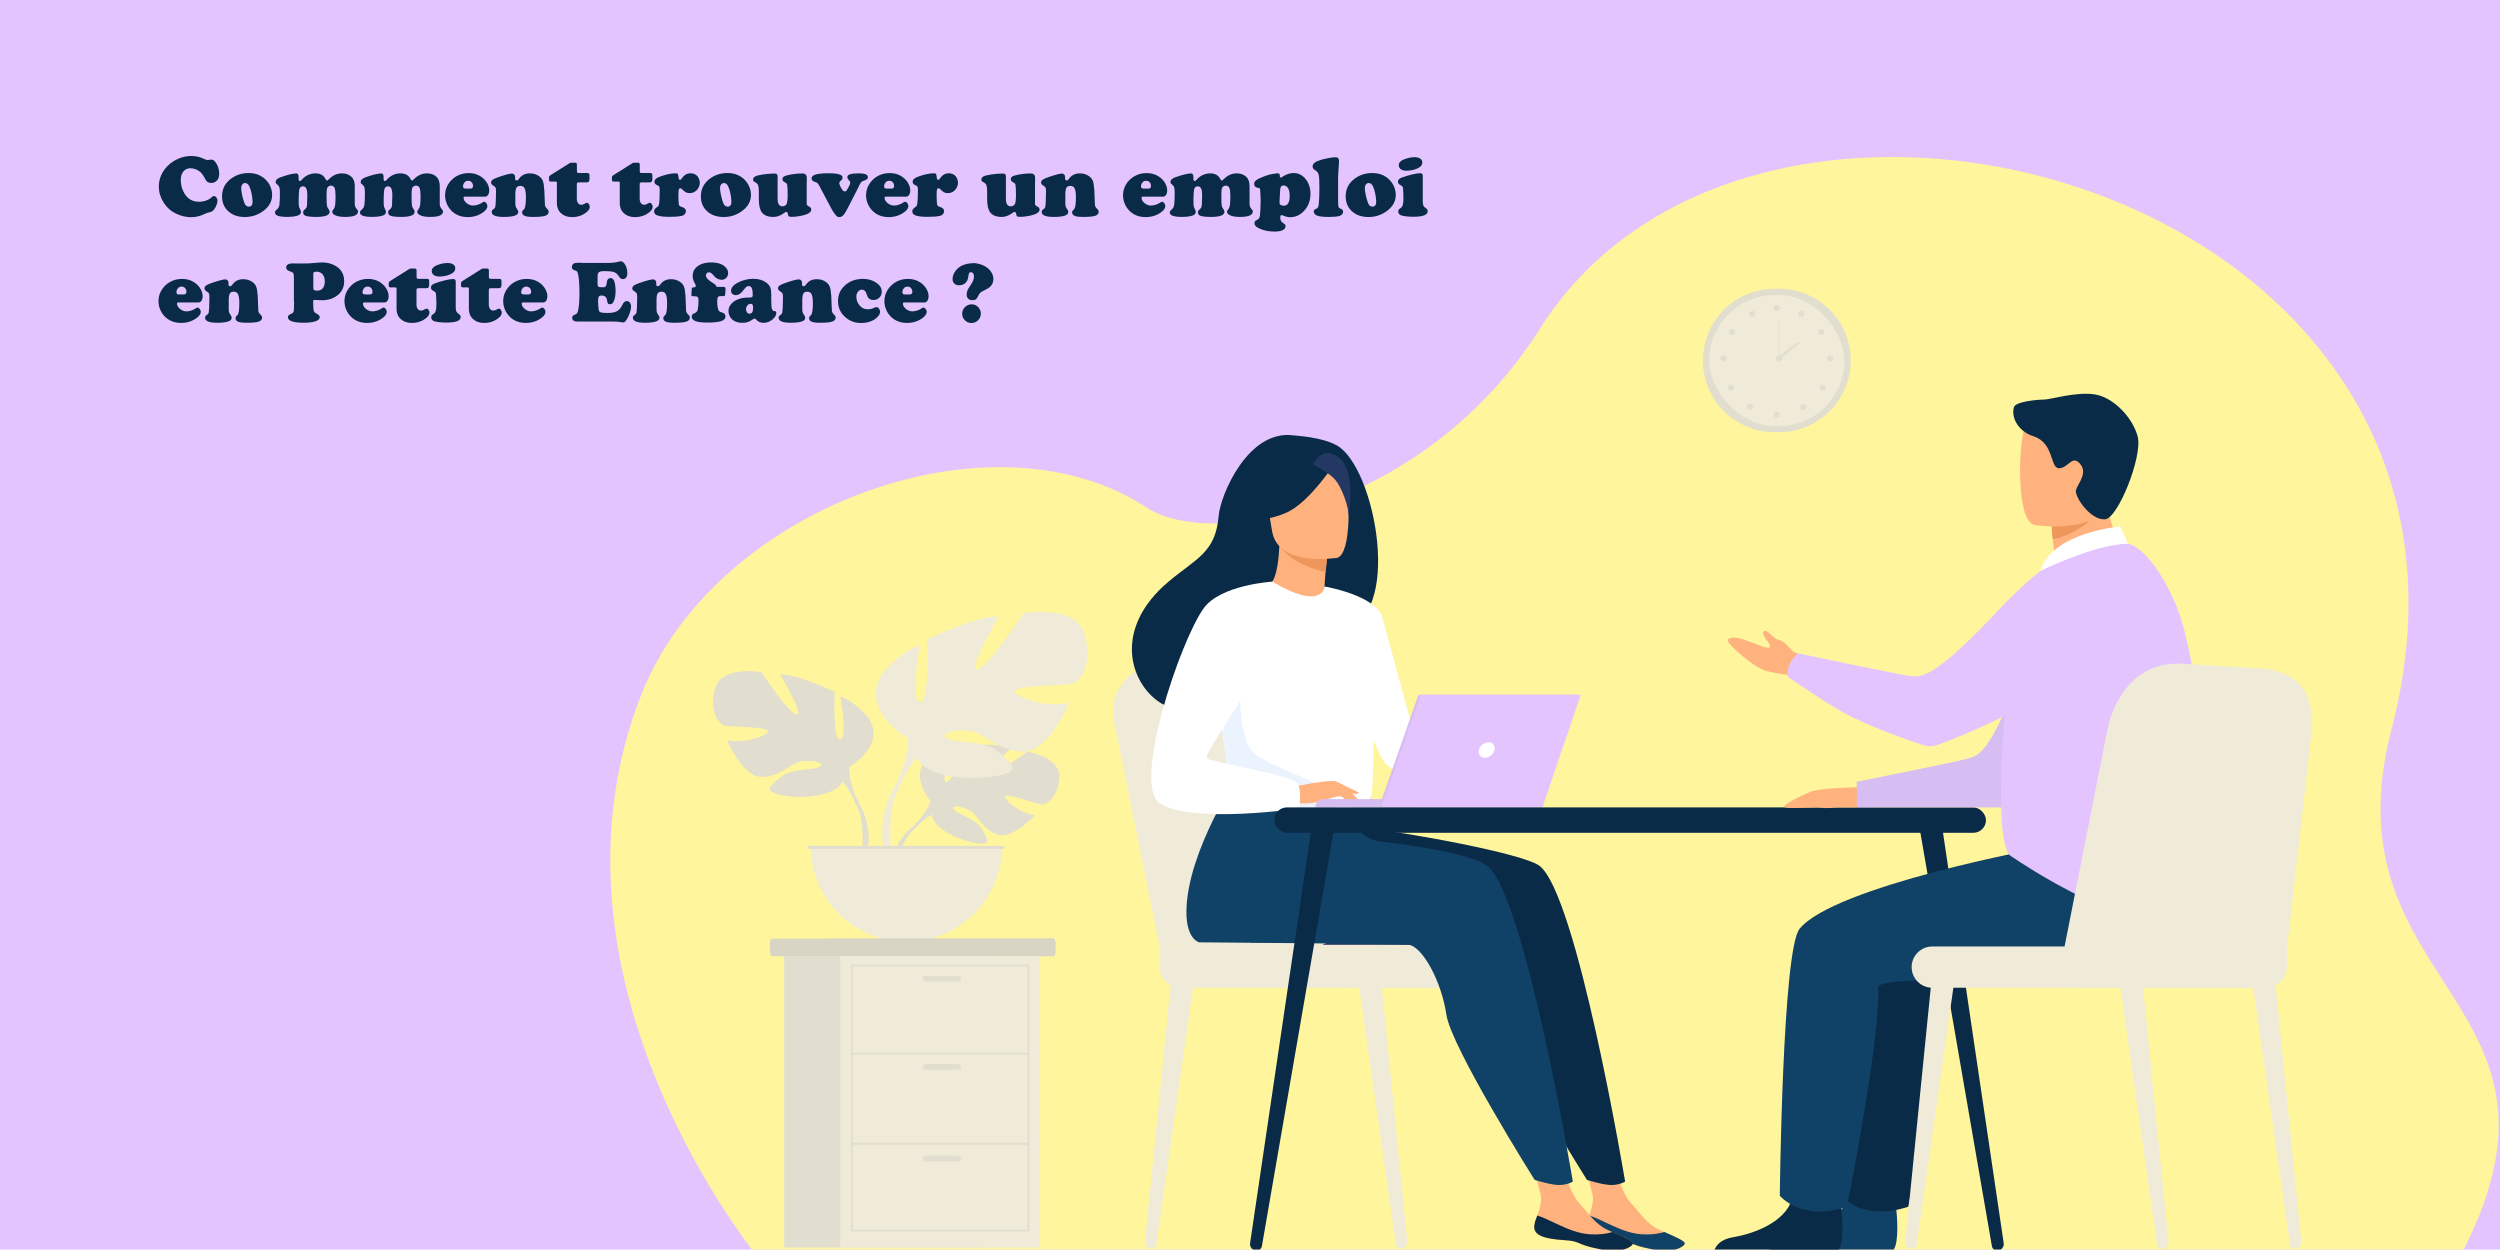 <?xml version="1.0" encoding="UTF-8"?><svg xmlns="http://www.w3.org/2000/svg" viewBox="0 0 283.5 141.7"><g id="Emploi_CAP_AEPE"><rect y="-.05" width="283.5" height="141.8" style="fill:#e3c4ff;"/><path d="M86.13,142.81s-26.2-31.56-13.4-64.06c8.35-21.18,39.66-32.79,57.33-21.18,7.53,4.94,31.67.17,44.57-20.3,25.05-39.77,112.49-15.62,96.57,45.44-7.7,29.55,23.44,30.62,7.57,60.16l-192.65-.06Z" style="fill:#fff59c;"/><path d="M105.53,90.86s-2.64-3.08-.16-5.04c0,0,1.81-1.1,3.29-1.01,0,0-2.09,3.51-1.42,3.86.68.35,2.05-4.08,2.05-4.08,0,0,4.12-.4,5.45.24,0,0-3.52,2.88-2.78,3.06.74.17,4.55-2.66,4.55-2.66,0,0,3.84.65,3.63,2.99-.2,2.34-1.53,3.06-2.11,3-.58-.06-3.98-1.36-4.05-.88-.07.48,1.97,2.03,3.4,2.1,0,0-2.7,2.98-4.5,2.12-1.8-.86-1.95-2.23-3.07-2.74-1.12-.51-2.08-.51-1.61.01.46.52,2.49,1.03,3.13,2.16.64,1.13,1.22,1.9-.64,1.62s-4.88-1.64-5.02-3.2l-.13-1.56Z" style="fill:#e2decf;"/><path d="M118.25,88.28s-10.42-.4-12.72,2.58c0,0-.51,1.52-2.07,2.91l-.24.67s1.81-1.9,2.45-2.02c0,0-1.01-3.69,12.59-4.14Z" style="fill:#e2decf;"/><path d="M103.46,93.77s-2.24,1.65-2.39,4.61l.41.04s.71-3.06,2.01-4.25c1.29-1.19-.02-.39-.02-.39Z" style="fill:#e2decf;"/><path d="M96.29,86.99s4.2-2.35,2.24-5.55c0,0-1.57-1.96-3.25-2.47,0,0,.9,4.76,0,4.88-.9.11-.62-5.38-.62-5.38,0,0-4.43-2.13-6.17-1.96,0,0,2.75,4.65,1.85,4.54-.9-.11-3.98-4.82-3.98-4.82,0,0-4.54-.84-5.27,1.85-.73,2.69.45,4.04,1.12,4.2.67.17,4.99.11,4.88.67-.11.56-3.03,1.46-4.65.95,0,0,1.79,4.43,4.15,4.2,2.35-.22,3.08-1.68,4.54-1.79,1.46-.11,2.52.28,1.79.67-.73.39-3.19.13-4.37,1.13-1.18,1-2.13,1.62.06,2.07,2.19.45,6.11.17,6.89-1.51l.78-1.68Z" style="fill:#e2decf;"/><path d="M83.17,78.91s11.77,3.81,13.12,8.07c0,0-.06,1.91,1.12,4.09v.84s-1.23-2.86-1.91-3.25c0,0,2.63-3.7-12.33-9.75Z" style="fill:#e2decf;"/><path d="M97.41,91.08s1.82,2.76.78,6.11l-.47-.13s.45-3.7-.5-5.55c-.95-1.86.18-.43.18-.43Z" style="fill:#e2decf;"/><path d="M102.98,83.74s-5.54-3.1-2.96-7.31c0,0,2.07-2.59,4.29-3.25,0,0-1.18,6.28,0,6.43,1.18.15.81-7.09.81-7.09,0,0,5.84-2.81,8.13-2.59,0,0-3.62,6.13-2.44,5.98,1.18-.15,5.25-6.35,5.25-6.35,0,0,5.98-1.11,6.95,2.44s-.59,5.32-1.48,5.54c-.89.22-6.58.15-6.43.89.15.74,3.99,1.92,6.13,1.26,0,0-2.36,5.84-5.47,5.54-3.1-.3-4.06-2.22-5.98-2.36-1.92-.15-3.32.37-2.36.89.96.52,4.21.17,5.76,1.49,1.55,1.32,2.81,2.13-.07,2.72-2.88.59-8.05.22-9.09-1.99l-1.03-2.22Z" style="fill:#efebd8;"/><path d="M120.27,73.1s-15.52,5.02-17.29,10.64c0,0,.07,2.51-1.48,5.39v1.11s1.63-3.77,2.51-4.29c0,0-3.47-4.88,16.26-12.86Z" style="fill:#efebd8;"/><path d="M101.5,89.13s-2.39,3.63-1.03,8.06l.62-.17s-.6-4.87.65-7.32c1.25-2.45-.24-.57-.24-.57Z" style="fill:#efebd8;"/><path d="M102.79,106.78c5.99,0,10.85-4.86,10.85-10.85h-21.71c0,6,4.86,10.85,10.85,10.85Z" style="fill:#efebd8;"/><rect x="91.58" y="95.93" width="22.31" height=".33" style="fill:#e2decf;"/><path d="M158.8,141.59h.05c.44,0,.78-.37.74-.78l-2.93-29.22-2.55.23,4.2,29.38c.03.23.24.4.49.39Z" style="fill:#efebd8;"/><path d="M130.63,141.59h-.05c-.44,0-.78-.37-.74-.78l2.93-29.22,2.55.23-4.2,29.38c-.03.23-.24.4-.49.39Z" style="fill:#efebd8;"/><path d="M131.5,107.33l-5.19-25.65c-.67-3.47,2.21-6.65,5.95-6.56l10.02.23c3.46.08,6.46,2.39,7.42,5.71l7.6,26.27h-25.79Z" style="fill:#efebd8;"/><path d="M134.64,107.33l-5.19-25.65c-.67-3.47,2.21-6.65,5.95-6.56l10.02.23c3.46.08,6.46,2.39,7.42,5.71l7.6,26.27h-25.79Z" style="fill:#efebd8;"/><path d="M133.84,107.33h37.85c1.29,0,2.34,1.05,2.34,2.34v2.34h-40.19c-1.29,0-2.34-1.05-2.34-2.34h0c0-1.29,1.05-2.34,2.34-2.34Z" transform="translate(305.53 219.35) rotate(-180)" style="fill:#efebd8;"/><rect x="150.38" y="107.33" width="27.6" height="4.68" rx="2.34" ry="2.34" transform="translate(328.35 219.35) rotate(180)" style="fill:#efebd8;"/><path d="M119.68,107v.87c0,.31-.1.56-.22.56h-31.93c-.12,0-.22-.25-.22-.56v-.87c0-.31.1-.56.22-.56h31.93c.12,0,.22.25.22.56Z" style="fill:#d8d5c5;"/><path d="M119.68,107v.87c0,.31-.09.56-.2.56h-25.35c-.11,0-.2-.25-.2-.56v-.87c0-.31.09-.56.2-.56h25.35c.11,0,.2.25.2.56Z" style="fill:#d8d5c5;"/><rect x="88.92" y="108.43" width="22.67" height="33.04" style="fill:#e2decf;"/><rect x="95.28" y="108.43" width="22.67" height="33.04" style="fill:#efebd8;"/><path d="M116.73,139.65h-20.23v-30.28h20.23v30.28ZM96.71,139.43h19.8v-29.85h-19.8v29.85Z" style="fill:#e2decf;"/><rect x="96.6" y="119.38" width="20.02" height=".22" style="fill:#e2decf;"/><rect x="96.6" y="129.6" width="20.02" height=".22" style="fill:#e2decf;"/><path d="M108.66,111.32h-3.71c-.18,0-.33-.15-.33-.33h0c0-.18.15-.33.33-.33h3.71c.18,0,.33.15.33.33h0c0,.18-.15.33-.33.33Z" style="fill:#e2decf;"/><path d="M108.66,121.31h-3.71c-.18,0-.33-.15-.33-.33h0c0-.18.15-.33.33-.33h3.71c.18,0,.33.15.33.33h0c0,.18-.15.33-.33.33Z" style="fill:#e2decf;"/><path d="M108.66,131.72h-3.71c-.18,0-.33-.15-.33-.33h0c0-.18.15-.33.33-.33h3.71c.18,0,.33.15.33.33h0c0,.18-.15.33-.33.33Z" style="fill:#e2decf;"/><path d="M201.24,32.75h.5c4.49,0,8.13,3.64,8.13,8.13h0c0,4.49-3.64,8.13-8.13,8.13h-.5c-4.49,0-8.13-3.64-8.13-8.13h0c0-4.49,3.64-8.13,8.13-8.13Z" style="fill:#e2decf;"/><rect x="193.83" y="33.46" width="15.32" height="14.86" rx="7.43" ry="7.43" style="fill:#efebd8;"/><circle cx="201.49" cy="34.94" r=".35" style="fill:#e2decf;"/><path d="M203.94,35.43c.09-.17.3-.23.47-.13.17.09.23.3.13.47-.09.17-.3.23-.47.13-.17-.09-.23-.3-.13-.47Z" style="fill:#e2decf;"/><path d="M206.34,37.34c.16-.1.38-.06.48.1.1.16.06.38-.1.48-.16.1-.38.06-.48-.1-.1-.16-.06-.38.1-.48Z" style="fill:#e2decf;"/><path d="M207.53,40.29c.19,0,.35.16.35.35s-.16.35-.35.35-.35-.16-.35-.35.16-.35.35-.35Z" style="fill:#e2decf;"/><path d="M206.93,43.72c.14.14.14.36,0,.49-.14.14-.36.14-.49,0-.14-.14-.14-.36,0-.49.14-.14.36-.14.49,0Z" style="fill:#e2decf;"/><path d="M204.74,45.91c.14.14.14.36,0,.49-.14.14-.36.14-.49,0-.14-.14-.14-.36,0-.49.14-.14.36-.14.49,0Z" style="fill:#e2decf;"/><path d="M201.14,47.03c0-.19.16-.35.35-.35s.35.16.35.35-.16.35-.35.35-.35-.16-.35-.35Z" style="fill:#e2decf;"/><path d="M199.02,35.43c-.09-.17-.3-.23-.47-.13-.17.09-.23.3-.13.47.09.17.3.23.47.13.17-.09.23-.3.13-.47Z" style="fill:#e2decf;"/><path d="M196.62,37.34c-.16-.1-.38-.06-.48.1-.1.16-.06.38.1.48.16.1.38.06.48-.1.1-.16.06-.38-.1-.48Z" style="fill:#e2decf;"/><path d="M195.43,40.29c-.19,0-.35.16-.35.35s.16.35.35.35.35-.16.35-.35-.16-.35-.35-.35Z" style="fill:#e2decf;"/><path d="M196.04,43.72c-.14.14-.14.36,0,.49.14.14.36.14.49,0,.14-.14.14-.36,0-.49-.14-.14-.36-.14-.49,0Z" style="fill:#e2decf;"/><path d="M198.22,45.91c-.14.14-.14.36,0,.49.14.14.36.14.49,0,.14-.14.14-.36,0-.49-.14-.14-.36-.14-.49,0Z" style="fill:#e2decf;"/><path d="M201.39,40.64c0-.19.16-.35.35-.35s.35.16.35.35-.16.35-.35.35-.35-.16-.35-.35Z" style="fill:#e2decf;"/><rect x="201.69" y="36.3" width=".09" height="4.34" style="fill:#e2decf;"/><rect x="201.38" y="39.59" width="2.92" height=".28" transform="translate(18.76 133.73) rotate(-38.13)" style="fill:#e2decf;"/><path d="M166.02,101.97c-2.14,3.73-4.84,5.17-4.84,5.17h-11.22s17.69-8.02,16.06-5.17Z" style="fill:#233862;"/><path d="M179.86,139.04c-.12,1.18,1.52,1.48,3.41,1.6,1.9.11,1.32.5,3.92,1,2.6.5,3.65-.2,3.84-.55.17-.31-1.03-.81-2.32-1.38-.16-.07-.32-.14-.49-.22-1.44-.65-2.25-1.96-3.36-3.18-1.06-1.15-2.04-4.83-2.04-4.83l-3.53-.79s.96,3.31,1.29,4.72c.19.83-.12,1.75-.39,2.45-.15.38-.3.77-.34,1.19Z" style="fill:#ffb27d;"/><path d="M183.28,140.63c1.9.11,1.32.5,3.92,1,2.6.5,3.65-.2,3.84-.55.17-.31-1.03-.81-2.32-1.38l-.02.02s-1.84.6-3.94,0c-1.72-.49-3.37-1.53-4.55-1.88-.15.38-.3.77-.34,1.19-.12,1.18,1.52,1.48,3.41,1.6Z" style="fill:#104166;"/><path d="M174.51,98.14c-1.9-1.33-14.46-3.71-20.87-4.4l-7.09-6.15s-6.03,8.93-6.08,15.77c-.02,3.19,1.45,3.5,1.45,3.5,0,0,22.72.17,23.71.27,1.63.17,3.78,4.23,4.32,7.93.54,3.7,10.01,18.74,10.01,18.74,0,0,1.98.63,2.89.58.98-.06,1.44-.39,1.44-.39,0,0-5.49-32.85-9.77-35.85Z" style="fill:#0a2b47;"/><path d="M173.98,139.04c-.12,1.18,1.52,1.48,3.41,1.6,1.9.11,1.32.5,3.92,1,2.6.5,3.65-.2,3.84-.55.17-.31-1.03-.81-2.32-1.38-.16-.07-.32-.14-.49-.22-1.44-.65-2.25-1.96-3.36-3.18-1.06-1.15-2.04-4.83-2.04-4.83l-3.53-.79s.96,3.31,1.29,4.72c.19.83-.12,1.75-.39,2.45-.15.38-.3.77-.34,1.19Z" style="fill:#ffb27d;"/><path d="M177.4,140.63c1.9.11,1.32.5,3.92,1,2.6.5,3.65-.2,3.84-.55.17-.31-1.03-.81-2.32-1.38l-.02.02s-1.84.6-3.94,0c-1.72-.49-3.37-1.53-4.55-1.88-.15.38-.3.77-.34,1.19-.12,1.18,1.52,1.48,3.41,1.6Z" style="fill:#0a2b47;"/><path d="M168.58,98.14c-1.65-1.16-6.61-2.06-12.09-2.72-1.51-.18-2.76-1.29-3.13-2.77h0l-12.74-5.06s-6.03,8.93-6.08,15.77c-.02,3.19,1.45,3.5,1.45,3.5,0,0,22.72.17,23.71.27,1.63.17,3.78,4.23,4.32,7.93.54,3.7,10.01,18.74,10.01,18.74,0,0,1.98.63,2.89.58.98-.06,1.44-.39,1.44-.39,0,0-5.49-32.85-9.77-35.85Z" style="fill:#104166;"/><path d="M151.53,50.47c-1.75-.92-4.42-1.04-4.85-1.1-5.18-.7-8.3,6.83-8.48,9.11-.34,4.2-2.56,4.84-5.69,7.48-6.28,5.28-4.44,11.41-1,13.69,2.06,1.37,5.69,0,5.69,0,.05.04,9.93-5.52,14.79-8.2,7.3-1.04,4-18.63-.46-20.98Z" style="fill:#0a2b47;"/><path d="M150.45,68.86s-2.3,1.07-3.98.51c-1.58-.52-2.97-2.9-2.95-2.9.69-.1,1.38-.78,1.58-4.78l.3.08,5.1,1.29s-.2,1.62-.28,3.14c-.07,1.28-.06,2.5.23,2.66Z" style="fill:#ffb27d;"/><path d="M150.51,63.06s0,.33-.19,1.84c-2.88-.73-4.16-1.68-5.05-2.78l5.24.94Z" style="fill:#ed975d;"/><path d="M151.6,63.26s-6.75,1.1-7.36-3.11c-.62-4.21-1.91-6.91,2.37-7.78,4.28-.88,5.36.6,5.9,1.96.55,1.36.83,8.54-.91,8.94Z" style="fill:#ffb27d;"/><path d="M151.6,52.19s-3.06,4.84-5.8,5.98c-2.73,1.15-4.08.56-4.08.56,0,0,1.24-1.89,1.57-4.42.1-.75.58-1.39,1.28-1.67,1.96-.79,5.76-2.03,7.03-.46Z" style="fill:#0a2b47;"/><path d="M148.91,52.66s1.8.92,2.53,1.78c.71.83,1.54,3.09,1.48,4.11,0,0,.89-4.86-.96-6.53-1.96-1.77-3.05.64-3.05.64Z" style="fill:#233862;"/><path d="M155.85,79.15c-.2,13.71-.06,10.85-1.56,12.15-.36.31-1.38.5-2.71.59-4.2.28-11.59-.41-11.88-1.19-.97-2.69-.29-3.52-1.09-7.64-.08-.44-.19-.91-.31-1.43-.67-2.83-1.33-3.79,1.06-8.33,2.17-4.11,4.72-7.46,4.93-7.34,5.73,3.4,5.92.55,5.92.55,0,0,5.74,5.95,5.64,12.64Z" style="fill:#fff;"/><path d="M150.21,66.51s5.86.99,6.55,3.53c.69,2.54,4.76,17.45,4.76,17.45,0,0-3,.54-4.38-.85s-4.81-12.84-4.81-12.84l-2.12-7.3Z" style="fill:#fff;"/><path d="M151.58,91.88c-4.2.28-11.59-.41-11.88-1.19-.97-2.69-.29-3.52-1.09-7.64l2.03-5.71s-.34,6.36,1.54,8.03c1.87,1.67,7.68,3.23,8.59,4.63.44.67.73,1.34.81,1.88Z" style="fill:#ebf3ff;"/><path d="M146.76,89.21s4.15-.92,4.82-.56c.67.37,2.3,1.71,2.51,2.17.2.47-1.49-.35-2.04-.5-.36-.1-1.3.23-1.76.39-1.96.65-3.16.32-3.16.32l-.37-1.82Z" style="fill:#ffb27d;"/><path d="M144.29,65.96s-5.87.34-7.8,3.03c-2.71,3.79-8.1,19.92-5.01,22.07,3.47,2.42,15.81.63,15.81.63,0,0,.41-1.92-.16-2.85-.57-.93-9.86-2.43-10.28-2.86-.43-.43,5.36-8.36,5.36-9.64s2.08-10.39,2.08-10.39Z" style="fill:#fff;"/><path d="M151.78,89.81s.87,1.12,1.15,1.25c.28.13.47.1.47.1l-.59-1.05-1.04-.3Z" style="fill:#ffb27d;"/><path d="M151.58,88.65l2.53,1.23s-.11.18-.42.16c-.31-.01-1.1-.3-1.1-.3l-1.01-1.09Z" style="fill:#ffb27d;"/><path d="M160.89,91.56h-11.73c0-.52.42-.94.94-.94h10.8v.94Z" style="fill:#d6bdf2;"/><polygon points="160.85 78.78 179 78.78 174.64 91.56 156.38 91.56 160.85 78.78" style="fill:#d6bdf2;"/><polygon points="179.26 78.78 174.91 91.56 156.65 91.56 161.12 78.78 179.26 78.78" style="fill:#e3c4ff;"/><path d="M169.48,85.05c-.11.49-.6.88-1.09.88s-.79-.4-.68-.88c.11-.49.6-.88,1.09-.88s.79.4.68.88Z" style="fill:#fff;"/><rect x="144.49" y="91.56" width="80.72" height="2.88" rx="1.44" ry="1.44" style="fill:#0a2b47;"/><path d="M226.55,141.8h.03c.41-.05.7-.42.64-.82l-7.09-47.96-2.59.07,8.34,48.22c.05.31.35.52.66.48Z" style="fill:#0a2b47;"/><path d="M142.43,141.8h-.03c-.41-.05-.7-.42-.64-.82l7.09-47.96,2.59.07-8.34,48.22c-.05.31-.35.52-.66.48Z" style="fill:#0a2b47;"/><path d="M200.64,141.76h14.06c.68-.83.43-3.87.32-4.86-.02-.2-.04-.32-.04-.32,0,0-4.8-3.84-5.46-.9-.02.09-.04.18-.07.27-.83,2.75-4.56,4-6.71,4.35-1.4.23-1.92.95-2.11,1.46Z" style="fill:#104166;"/><path d="M239,96.08c-.51,0-24.08,4.43-27.98,9.25-1.95,2.41-2.24,30.26-2.24,30.26,0,0,2.41,2.99,7.62,1.25,0,0,3.82-19.05,3.53-24.83-.08-1.6,16.11-.23,19.07-1,2.96-.77,10.2-7.21,8.61-10.35-1.59-3.14-8.61-4.59-8.61-4.59Z" style="fill:#0a2b47;"/><path d="M211.12,89.26s-4.76.06-5.88.55c-1.12.48-3.41,1.59-2.8,1.76.61.17,3.52-.07,4.15.03.63.1,1.41-.03,1.79-.03.39,0,2.18,0,2.18,0l.55-2.3Z" style="fill:#ffb27d;"/><path d="M205.56,77.85s-1.62-1.16-3.2-1.38c-.9-.13-1.77-.29-2.3-.47-1.45-.51-4.36-3.13-4.14-3.43.7-.98,4.1,1.1,4.69.87.59-.22-1.14-1.45-.54-1.89.31-.23,1.05.91,1.65,1.02.81.15,1.45,1.3,1.69,1.36.48.12,2.56,1.67,2.56,1.67l-.43,2.25Z" style="fill:#ffb27d;"/><path d="M236.65,64.32s-3.62,1.12-7.19,10.94c-3.57,9.82-4.92,10.35-6.22,10.74-1.3.39-12.68,2.65-12.68,2.65v2.91h17.53s6.57-6.25,8.55-10.46c1.97-4.21,0-16.78,0-16.78Z" style="fill:#d6bdf2;"/><path d="M194.42,141.76h14.06c.68-.83.43-3.87.32-4.86-.02-.2-.04-.32-.04-.32,0,0-4.8-3.84-5.46-.9-.02.09-.04.18-.07.27-.83,2.75-4.56,4-6.71,4.35-1.4.23-1.92.95-2.11,1.46Z" style="fill:#0a2b47;"/><path d="M232.05,96.08c-.51,0-24.08,4.43-27.98,9.25-1.95,2.41-2.24,30.26-2.24,30.26,0,0,2.41,2.99,7.62,1.25,0,0,3.82-19.05,3.53-24.83-.08-1.6,16.11-.23,19.07-1,2.96-.77,10.2-7.21,8.61-10.35-1.59-3.14-8.61-4.59-8.61-4.59Z" style="fill:#104166;"/><path d="M233.53,67.43c1.7-.14,3.47-.59,5.01-1.09,1.92-.62,3.47-1.53,2.47-3.29-.92-1.62-2.41-5.23-2.31-8.23l-3.57,2.88-2.43,1.96s.01,1.15.28,3.18c.05.37.11.77.17,1.19.05.34-.1.69-.4.87-.02.01-.04.02-.05.03-1.21.76-.59,2.62.83,2.5Z" style="fill:#ffb27d;"/><path d="M232.7,59.18s-.12.42.09,1.97c2.16-.35,4.19-2.08,4.19-2.08-1.1-.3-1.5-1.49-2.32-1.38l-1.95,1.5Z" style="fill:#ed975d;"/><path d="M230.7,59.53s8.33,1.38,9.11-3.82c.78-5.2,2.38-8.52-2.9-9.63-5.28-1.1-6.62.73-7.3,2.4-.68,1.67-1.05,10.55,1.09,11.04Z" style="fill:#ffb27d;"/><path d="M228.38,46.19c-.36,1.25.6,2.78,2.21,3.28,2.38.75,1.86,3.67,2.93,3.63,1.07-.04,1.51-1.68,2.46-.37.82,1.12-.68,2.45-.58,3.06.18,1.05,1.83,3.21,3.31,3.1,1.49-.11,4.27-7.17,3.71-9.36-.56-2.19-2.78-4.49-4.89-4.81-2.11-.32-5.03.59-5.71.59s-3.26.2-3.45.88Z" style="fill:#0a2b47;"/><path d="M247.72,71.53c-1.2-4.84-4.53-9.93-6.78-9.92-3.83,0-9.34,1.02-11.57,6.51-1.64,4.04-3.82,27.29-1.35,28.95,5.65,3.78,18.73,11.5,21.06,3.63,2.13-7.21.73-20.75-1.36-29.16Z" style="fill:#e3c4ff;"/><path d="M238.41,66.71c-1.09-2.84-4.62-3.83-7.03-1.96-1.3,1.01-2.89,2.45-4.82,4.5-7.15,7.62-8.61,7.57-9.95,7.41-1.34-.16-12.69-2.57-12.69-2.57,0,0-.58.43-.92,1.12-.46.93-.23,1.56-.23,1.56-.44-.29,4.02,2.79,6.25,4.02,2.94,1.62,7.36,3.14,9.12,3.72.5.16,1.04.16,1.53-.02,2.62-.94,11.4-4.38,18.55-10.34,1.88-1.57,1.19-4.81.18-7.45Z" style="fill:#e3c4ff;"/><path d="M241.32,61.65l-.87-1.95s-7.77.63-9.07,5.05c0,0,6.02-3,9.94-3.1Z" style="fill:#fff;"/><path d="M260.18,141.59h.05c.44,0,.78-.37.74-.78l-2.93-29.22-2.55.23,4.2,29.38c.03.23.24.4.49.39Z" style="fill:#efebd8;"/><path d="M245.12,141.59h.05c.44,0,.78-.37.74-.78l-2.93-29.22-2.55.23,4.2,29.38c.03.23.24.4.49.39Z" style="fill:#efebd8;"/><path d="M216.85,141.59h-.05c-.44,0-.78-.37-.74-.78l2.93-29.22,2.55.23-4.2,29.38c-.03.23-.24.4-.49.39Z" style="fill:#efebd8;"/><path d="M259.35,107.44l2.78-24.41c.36-3.52-.81-6.96-5.89-7.23l-8.93-.54c-5.29-.22-7.68,4.19-8.35,7.58l-5.3,26.83,25.69-2.23Z" style="fill:#efebd8;"/><path d="M219.12,107.33h40.19v2.34c0,1.29-1.05,2.34-2.34,2.34h-37.85c-1.29,0-2.34-1.05-2.34-2.34h0c0-1.29,1.05-2.34,2.34-2.34Z" style="fill:#efebd8;"/><path d="M236,107.33h23.31v2.34c0,1.29-1.05,2.34-2.34,2.34h-20.97c-1.29,0-2.34-1.05-2.34-2.34h0c0-1.29,1.05-2.34,2.34-2.34Z" style="fill:#efebd8;"/><path d="M17.83,20.22s-.01.07-.01.1v7.98s.01.07.01.1h-.02v-8.19h.02Z" style="fill:#e3c4ff;"/><rect x="20.23" y="17.81" width="8.17" height=".01" style="fill:#e3c4ff;"/><path d="M20.2,30.81h-.15s.11-.03.15,0Z" style="fill:#e3c4ff;"/><path d="M28.59,30.79h0s-.15.01-.15.01c.04-.03.1,0,.15-.01Z" style="fill:#e3c4ff;"/><path d="M30.81,20.14s-.01-.07-.01-.1h.01v.1Z" style="fill:#e3c4ff;"/><path d="M30.81,28.59h-.01s-.01-.07.01-.09v.09Z" style="fill:#e3c4ff;"/><circle cx="24.32" cy="24.31" r="3.24" style="fill:#e3c4ff;"/></g><g id="a"><rect x="17.81" y="17.81" width="156.58" height="96.38" style="fill:none;"/><path d="M21.72,17.69c.48,0,.93.1,1.38.31.21.1.35.15.43.15.06,0,.15-.01.28-.04.04,0,.09-.01.14-.01.17,0,.32.08.44.23.31.38.47.85.47,1.41,0,.39-.14.68-.41.86-.15.1-.31.15-.49.15-.17,0-.3-.04-.41-.11s-.21-.2-.3-.38c-.14-.26-.25-.44-.34-.55-.09-.11-.2-.21-.32-.3-.32-.22-.65-.33-.99-.33s-.6.12-.8.36c-.2.24-.3.57-.3.97,0,.56.14,1.07.42,1.54.38.62.93.93,1.65.93.26,0,.52-.04.78-.13s.46-.2.6-.34c.12-.12.22-.18.3-.18.11,0,.21.05.29.16.08.11.12.23.12.38,0,.19-.06.4-.17.63s-.25.42-.41.55c-.07.06-.21.1-.42.15-.12.02-.29.08-.49.18-.48.23-.98.35-1.5.35s-1.09-.12-1.63-.37c-.63-.28-1.12-.72-1.49-1.3-.36-.57-.54-1.17-.54-1.79,0-.72.22-1.38.67-1.98.39-.52.9-.91,1.53-1.19.48-.21.97-.31,1.48-.31Z" style="fill:#0a2b47;"/><path d="M28.21,19.62c.6,0,1.12.15,1.57.46.32.22.58.51.78.86.2.37.3.76.3,1.16,0,.71-.32,1.31-.97,1.8-.62.47-1.33.71-2.12.71s-1.41-.22-1.89-.66c-.47-.43-.7-.99-.7-1.68,0-.77.29-1.4.86-1.88.6-.51,1.33-.77,2.18-.77ZM27.82,20.75c-.14,0-.26.05-.34.16-.09.11-.13.25-.13.42,0,.2.04.46.11.8.07.34.16.64.26.9.1.27.27.4.49.4.29,0,.43-.18.43-.55,0-.27-.04-.58-.11-.93s-.16-.63-.27-.85c-.11-.22-.26-.33-.45-.34Z" style="fill:#0a2b47;"/><path d="M33.58,19.66c.19,0,.28.13.28.4v.08c0,.05,0,.09,0,.13,0,.18.05.26.16.26.06,0,.14-.07.26-.21.18-.2.4-.36.66-.48.27-.12.54-.18.82-.18.54,0,.92.2,1.13.6.08.15.15.22.2.22.04,0,.12-.07.25-.2.42-.41.9-.62,1.44-.62.42,0,.76.12,1.03.35.28.24.42.6.42,1.08,0,.1,0,.28,0,.53,0,.08,0,.34,0,.77,0,.27,0,.47,0,.58,0,.07,0,.12,0,.15,0,.21.06.39.2.55.08.09.13.16.14.19.02.03.03.07.03.12,0,.42-.49.62-1.47.62-.43,0-.78-.05-1.05-.16s-.4-.24-.4-.41c0-.07,0-.11.03-.15.02-.03.08-.12.19-.27.1-.13.15-.58.15-1.33,0-.44-.03-.75-.09-.92-.07-.21-.21-.31-.43-.31-.11,0-.2.03-.29.1-.08.07-.14.15-.16.25-.03.12-.05.43-.05.94,0,.55.03.88.05,1s.11.28.25.49c.03.05.05.11.05.19,0,.39-.51.58-1.52.58-.61,0-1.02-.05-1.23-.14-.17-.07-.25-.2-.25-.38,0-.08.01-.14.03-.17s.09-.11.22-.22c.07-.07.12-.13.14-.19.02-.06.04-.17.05-.33.02-.36.03-.72.03-1.08,0-.64-.16-.96-.49-.96-.24,0-.39.14-.43.41-.04.26-.06.62-.06,1.1,0,.36,0,.59.02.7s.05.23.12.35c.08.14.12.25.12.34,0,.21-.15.36-.44.44-.32.09-.68.13-1.06.13-.5,0-.87-.04-1.1-.12-.23-.08-.35-.21-.35-.38,0-.07.02-.12.05-.17s.1-.12.21-.21c.15-.13.23-.32.25-.55.04-.4.05-.82.05-1.25,0-.31-.02-.53-.05-.65-.03-.12-.1-.22-.2-.3-.1-.08-.16-.13-.19-.17s-.04-.09-.04-.16c0-.22.17-.39.51-.52.82-.3,1.44-.45,1.85-.45Z" style="fill:#0a2b47;"/><path d="M43.22,19.66c.19,0,.28.13.28.4v.08c0,.05,0,.09,0,.13,0,.18.05.26.16.26.06,0,.14-.07.26-.21.18-.2.4-.36.66-.48.27-.12.54-.18.82-.18.54,0,.92.2,1.13.6.08.15.15.22.2.22.04,0,.12-.07.25-.2.42-.41.9-.62,1.44-.62.42,0,.76.12,1.03.35.28.24.42.6.42,1.08,0,.1,0,.28,0,.53,0,.08,0,.34,0,.77,0,.27,0,.47,0,.58,0,.07,0,.12,0,.15,0,.21.06.39.2.55.08.09.13.16.14.19.02.03.03.07.03.12,0,.42-.49.62-1.47.62-.43,0-.78-.05-1.05-.16s-.4-.24-.4-.41c0-.07,0-.11.03-.15.02-.03.08-.12.19-.27.1-.13.15-.58.15-1.33,0-.44-.03-.75-.09-.92-.07-.21-.21-.31-.43-.31-.11,0-.2.03-.29.1-.08.07-.14.15-.16.25-.03.12-.05.43-.05.94,0,.55.03.88.05,1s.11.28.25.49c.03.05.05.11.05.19,0,.39-.51.58-1.52.58-.61,0-1.02-.05-1.23-.14-.17-.07-.25-.2-.25-.38,0-.08.01-.14.03-.17s.09-.11.22-.22c.07-.07.12-.13.14-.19.02-.06.04-.17.05-.33.02-.36.03-.72.03-1.08,0-.64-.16-.96-.49-.96-.24,0-.39.14-.43.41-.04.26-.06.62-.06,1.1,0,.36,0,.59.02.7s.05.23.12.35c.08.14.12.25.12.34,0,.21-.15.36-.44.44-.32.09-.68.13-1.06.13-.5,0-.87-.04-1.1-.12-.23-.08-.35-.21-.35-.38,0-.07.02-.12.05-.17s.1-.12.21-.21c.15-.13.23-.32.25-.55.04-.4.05-.82.05-1.25,0-.31-.02-.53-.05-.65-.03-.12-.1-.22-.2-.3-.1-.08-.16-.13-.19-.17s-.04-.09-.04-.16c0-.22.17-.39.51-.52.82-.3,1.44-.45,1.85-.45Z" style="fill:#0a2b47;"/><path d="M55.01,22.3h-2.29c-.1,0-.15.04-.15.13,0,.21.11.41.34.6.23.19.48.28.74.28.16,0,.33-.03.52-.09.19-.06.35-.13.47-.22.11-.08.2-.12.26-.12.08,0,.17.05.25.16s.12.21.12.32c0,.23-.15.46-.44.68-.52.39-1.11.58-1.79.58s-1.26-.2-1.72-.6c-.22-.2-.41-.43-.56-.71-.19-.37-.29-.75-.29-1.16,0-.55.17-1.04.5-1.47.29-.38.65-.66,1.09-.84.33-.14.69-.21,1.08-.21.62,0,1.14.18,1.58.53.22.18.39.38.53.62.15.27.23.54.23.8,0,.21-.04.38-.13.52-.09.14-.2.2-.34.2ZM52.84,21.39h.49c.21,0,.31-.1.31-.29,0-.18-.05-.32-.15-.43s-.23-.17-.4-.17c-.18,0-.33.07-.43.21-.1.13-.15.27-.15.41,0,.1.02.17.07.21s.13.06.25.06Z" style="fill:#0a2b47;"/><path d="M61.72,21.43l.07,1.72c0,.13.03.23.06.29s.13.18.3.36c.05.05.07.12.07.22,0,.21-.13.36-.39.45s-.72.13-1.38.13c-.45,0-.77-.04-.95-.12-.19-.08-.29-.21-.29-.4,0-.07,0-.11.03-.14.02-.03.08-.11.2-.23.13-.14.2-.59.2-1.37,0-.45-.05-.78-.16-1-.08-.17-.24-.26-.47-.26s-.37.07-.45.21-.12.39-.12.76v.97c0,.19.01.32.04.4s.1.21.24.42c.04.06.05.12.05.2,0,.19-.13.33-.4.42s-.68.14-1.25.14c-.9,0-1.36-.19-1.36-.56,0-.08.01-.14.04-.18.03-.04.09-.1.2-.17.08-.06.14-.13.16-.21.02-.08.04-.28.06-.59.02-.37.03-.76.03-1.17,0-.22-.02-.37-.05-.44-.03-.07-.13-.16-.3-.26-.14-.09-.21-.2-.21-.32s.06-.24.17-.32c.11-.08.35-.19.7-.31.31-.11.61-.2.9-.28.29-.08.49-.11.6-.11.1,0,.18.04.25.11s.1.16.1.25c0,0,0,.05,0,.12,0,.03,0,.05,0,.07,0,.16.06.23.2.23.08,0,.16-.06.25-.19.28-.4.69-.61,1.22-.61.41,0,.76.11,1.05.32.21.15.35.33.43.54.08.21.13.51.15.91Z" style="fill:#0a2b47;"/><path d="M65.41,20.9v1.65c0,.2.05.35.14.48s.22.19.37.19c.13,0,.29-.06.5-.18.05-.03.1-.04.15-.04.08,0,.15.05.21.14s.1.2.1.31c0,.2-.11.4-.33.58-.46.39-1.02.59-1.68.59-.52,0-.94-.15-1.25-.44-.32-.29-.47-.68-.47-1.16v-2.26c0-.08,0-.12-.03-.14-.02-.02-.06-.03-.14-.03h-.5c-.09,0-.15-.02-.18-.05-.03-.03-.04-.1-.04-.22v-.21c0-.1.04-.17.11-.21l2.24-1.41c.06-.03.12-.04.21-.04h.4c.08,0,.14.02.16.06.03.04.04.11.04.22v.66c0,.1.02.16.05.19s.1.04.2.04h.9c.12,0,.2.02.23.07.04.04.05.14.05.28v.29c0,.16-.02.26-.07.33-.05.06-.13.09-.25.09h-.88c-.09,0-.15.02-.19.05s-.05.09-.05.19Z" style="fill:#0a2b47;"/><path d="M72.54,20.9v1.65c0,.2.05.35.14.48s.22.19.37.19c.13,0,.29-.06.5-.18.05-.03.1-.04.15-.04.08,0,.15.05.21.14s.1.2.1.31c0,.2-.11.4-.33.58-.46.39-1.02.59-1.68.59-.52,0-.94-.15-1.25-.44-.32-.29-.47-.68-.47-1.16v-2.26c0-.08,0-.12-.03-.14-.02-.02-.06-.03-.14-.03h-.5c-.09,0-.15-.02-.18-.05-.03-.03-.04-.1-.04-.22v-.21c0-.1.04-.17.11-.21l2.24-1.41c.06-.03.12-.04.21-.04h.4c.08,0,.14.02.16.06.03.04.04.11.04.22v.66c0,.1.02.16.05.19s.1.04.2.04h.9c.12,0,.2.02.23.07.04.04.05.14.05.28v.29c0,.16-.02.26-.07.33-.05.06-.13.09-.25.09h-.88c-.09,0-.15.02-.19.05s-.05.09-.05.19Z" style="fill:#0a2b47;"/><path d="M76.55,19.65c.17,0,.28.02.31.07s.07.21.1.47c.02.14.07.21.15.21.06,0,.13-.05.19-.14.26-.41.6-.61,1.02-.61.3,0,.54.1.73.29.09.09.17.22.22.36.06.15.09.29.09.43,0,.15-.04.31-.11.47-.07.16-.16.29-.28.4-.21.2-.46.3-.77.3-.17,0-.31-.03-.42-.09s-.26-.18-.44-.36c-.07-.07-.13-.1-.19-.1-.09,0-.15.05-.18.15-.03.1-.04.32-.04.65,0,.49.02.83.05,1.01.02.1.05.17.1.2.04.04.13.08.26.12.29.09.44.24.44.46,0,.13-.05.25-.14.35-.09.1-.22.17-.38.2-.31.07-.77.1-1.38.1s-1.01-.05-1.31-.15c-.27-.09-.4-.25-.4-.47,0-.17.1-.32.29-.45.09-.06.16-.12.2-.17.04-.05.06-.12.07-.21.05-.3.08-.84.08-1.65,0-.15-.02-.25-.05-.32-.03-.06-.1-.11-.2-.15-.23-.09-.35-.22-.35-.4,0-.16.08-.29.24-.4.16-.11.43-.22.8-.33.5-.15.93-.23,1.28-.23Z" style="fill:#0a2b47;"/><path d="M82.51,19.62c.6,0,1.12.15,1.57.46.32.22.58.51.78.86.2.37.3.76.3,1.16,0,.71-.32,1.31-.97,1.8-.62.47-1.33.71-2.12.71s-1.41-.22-1.89-.66c-.47-.43-.7-.99-.7-1.68,0-.77.29-1.4.86-1.88.6-.51,1.33-.77,2.18-.77ZM82.12,20.75c-.14,0-.26.05-.34.16-.09.11-.13.25-.13.42,0,.2.04.46.11.8.07.34.16.64.26.9.1.27.27.4.49.4.29,0,.43-.18.43-.55,0-.27-.04-.58-.11-.93s-.16-.63-.27-.85c-.11-.22-.26-.33-.45-.34Z" style="fill:#0a2b47;"/><path d="M88.18,19.9v2.65c0,.57.19.85.56.85.09,0,.19-.03.28-.08.09-.05.15-.12.19-.2.07-.16.11-.5.11-1.04s-.02-.9-.05-1.09c-.01-.08-.04-.14-.07-.18-.03-.04-.09-.08-.19-.13-.19-.1-.28-.22-.28-.37,0-.2.16-.34.48-.42.61-.15,1.2-.22,1.79-.22.33,0,.49.17.49.52,0,.04,0,.11,0,.22,0,.16-.01.35-.01.57v2.15c0,.11.09.21.28.3.16.08.24.19.24.34,0,.29-.35.52-1.04.68-.41.09-.8.14-1.18.14-.16,0-.26-.02-.32-.05s-.09-.11-.1-.21c-.02-.2-.08-.3-.19-.3-.04,0-.07,0-.11.03-.03.02-.13.08-.3.2-.33.22-.68.34-1.06.34-.62,0-1.07-.18-1.32-.54-.22-.3-.33-.81-.33-1.53,0-.27,0-.5,0-.68v-.22c0-.28-.03-.49-.08-.62-.05-.13-.14-.24-.28-.31-.13-.07-.21-.12-.24-.16s-.05-.09-.05-.16c0-.25.19-.41.56-.49.64-.14,1.28-.21,1.91-.21.19,0,.29.08.29.24Z" style="fill:#0a2b47;"/><path d="M97.39,21.15l-1.26,2.46c-.2.38-.36.65-.5.79-.14.15-.28.22-.44.22s-.28-.06-.37-.17c-.2-.22-.37-.47-.52-.75l-1.39-2.63c-.07-.14-.15-.25-.22-.31-.07-.06-.17-.11-.29-.14-.25-.07-.37-.21-.37-.4s.15-.34.46-.43.79-.14,1.45-.14c.55,0,.96.04,1.22.12.26.08.39.2.39.37,0,.12-.06.23-.19.34-.08.07-.13.12-.15.16s-.03.08-.03.14c0,.11.07.29.21.55.14.25.28.38.4.38.08,0,.15-.03.2-.09s.15-.22.28-.48c.1-.19.15-.33.15-.43,0-.08-.05-.17-.16-.28-.11-.12-.17-.23-.17-.33,0-.16.1-.27.31-.34s.55-.1,1.02-.1c.66,0,1,.14,1,.43,0,.17-.12.29-.36.36-.19.06-.31.12-.38.19s-.17.24-.31.51Z" style="fill:#0a2b47;"/><path d="M102.75,22.3h-2.29c-.1,0-.15.04-.15.13,0,.21.11.41.34.6.23.19.48.28.74.28.16,0,.33-.03.52-.09.19-.06.35-.13.47-.22.11-.08.2-.12.26-.12.08,0,.17.05.25.16s.12.21.12.32c0,.23-.15.46-.44.68-.52.39-1.11.58-1.79.58s-1.26-.2-1.72-.6c-.22-.2-.41-.43-.56-.71-.19-.37-.29-.75-.29-1.16,0-.55.17-1.04.5-1.47.29-.38.65-.66,1.09-.84.33-.14.69-.21,1.08-.21.62,0,1.14.18,1.58.53.22.18.39.38.53.62.15.27.23.54.23.8,0,.21-.04.38-.13.52-.09.14-.2.2-.34.2ZM100.59,21.39h.49c.21,0,.31-.1.31-.29,0-.18-.05-.32-.15-.43s-.23-.17-.4-.17c-.18,0-.33.07-.43.21-.1.13-.15.27-.15.41,0,.1.02.17.07.21s.13.06.25.06Z" style="fill:#0a2b47;"/><path d="M105.83,19.65c.17,0,.28.02.31.07s.07.21.1.47c.02.14.07.21.15.21.06,0,.13-.05.19-.14.26-.41.6-.61,1.02-.61.3,0,.54.1.73.29.09.09.17.22.22.36.06.15.09.29.09.43,0,.15-.04.31-.11.47-.07.16-.16.29-.28.4-.21.2-.46.3-.77.3-.17,0-.31-.03-.42-.09s-.26-.18-.44-.36c-.07-.07-.13-.1-.19-.1-.09,0-.15.05-.18.15-.03.1-.04.32-.04.65,0,.49.02.83.05,1.01.02.1.05.17.1.2.04.04.13.08.26.12.29.09.44.24.44.46,0,.13-.05.25-.14.35-.09.1-.22.17-.38.2-.31.07-.77.1-1.38.1s-1.01-.05-1.31-.15c-.27-.09-.4-.25-.4-.47,0-.17.1-.32.29-.45.09-.06.16-.12.2-.17.04-.05.06-.12.07-.21.05-.3.08-.84.08-1.65,0-.15-.02-.25-.05-.32-.03-.06-.1-.11-.2-.15-.23-.09-.35-.22-.35-.4,0-.16.08-.29.24-.4.16-.11.43-.22.8-.33.5-.15.93-.23,1.28-.23Z" style="fill:#0a2b47;"/><path d="M114.07,19.9v2.65c0,.57.19.85.56.85.09,0,.19-.03.28-.08.09-.05.15-.12.19-.2.07-.16.11-.5.11-1.04s-.02-.9-.05-1.09c-.01-.08-.04-.14-.07-.18-.03-.04-.09-.08-.19-.13-.19-.1-.28-.22-.28-.37,0-.2.16-.34.48-.42.61-.15,1.2-.22,1.79-.22.33,0,.49.17.49.52,0,.04,0,.11,0,.22,0,.16-.01.35-.01.57v2.15c0,.11.09.21.28.3.16.08.24.19.24.34,0,.29-.35.52-1.04.68-.41.09-.8.14-1.18.14-.16,0-.26-.02-.32-.05s-.09-.11-.1-.21c-.02-.2-.08-.3-.19-.3-.04,0-.07,0-.11.03-.03.02-.13.08-.3.2-.33.22-.68.34-1.06.34-.62,0-1.07-.18-1.32-.54-.22-.3-.33-.81-.33-1.53,0-.27,0-.5,0-.68v-.22c0-.28-.03-.49-.08-.62-.05-.13-.14-.24-.28-.31-.13-.07-.21-.12-.24-.16s-.05-.09-.05-.16c0-.25.19-.41.56-.49.64-.14,1.28-.21,1.91-.21.19,0,.29.08.29.24Z" style="fill:#0a2b47;"/><path d="M124.09,21.43l.07,1.72c0,.13.03.23.06.29s.13.18.3.36c.05.05.07.12.07.22,0,.21-.13.36-.39.45s-.72.13-1.38.13c-.45,0-.77-.04-.95-.12-.19-.08-.29-.21-.29-.4,0-.07,0-.11.03-.14.02-.03.08-.11.2-.23.13-.14.2-.59.2-1.37,0-.45-.05-.78-.16-1-.08-.17-.24-.26-.47-.26s-.37.07-.45.21-.12.39-.12.76v.97c0,.19.01.32.04.4s.1.21.24.42c.04.06.05.12.05.2,0,.19-.13.33-.4.42s-.68.14-1.25.14c-.9,0-1.36-.19-1.36-.56,0-.08.01-.14.04-.18.03-.04.09-.1.2-.17.08-.06.14-.13.16-.21.02-.08.04-.28.06-.59.02-.37.03-.76.03-1.17,0-.22-.02-.37-.05-.44-.03-.07-.13-.16-.3-.26-.14-.09-.21-.2-.21-.32s.06-.24.17-.32c.11-.08.35-.19.7-.31.31-.11.61-.2.9-.28.29-.08.49-.11.6-.11.1,0,.18.04.25.11s.1.16.1.25c0,0,0,.05,0,.12,0,.03,0,.05,0,.07,0,.16.06.23.2.23.08,0,.16-.06.25-.19.28-.4.69-.61,1.22-.61.41,0,.76.11,1.05.32.21.15.35.33.43.54.08.21.13.51.15.91Z" style="fill:#0a2b47;"/><path d="M131.89,22.3h-2.29c-.1,0-.15.04-.15.13,0,.21.11.41.34.6.23.19.48.28.74.28.16,0,.33-.03.52-.09.19-.06.35-.13.47-.22.11-.08.2-.12.26-.12.08,0,.17.05.25.16s.12.21.12.32c0,.23-.15.46-.44.68-.52.39-1.11.58-1.79.58s-1.26-.2-1.72-.6c-.22-.2-.41-.43-.56-.71-.19-.37-.29-.75-.29-1.16,0-.55.17-1.04.5-1.47.29-.38.65-.66,1.09-.84.33-.14.69-.21,1.08-.21.62,0,1.14.18,1.58.53.22.18.39.38.53.62.15.27.23.54.23.8,0,.21-.04.38-.13.52-.09.14-.2.2-.34.2ZM129.72,21.39h.49c.21,0,.31-.1.31-.29,0-.18-.05-.32-.15-.43s-.23-.17-.4-.17c-.18,0-.33.07-.43.21-.1.13-.15.27-.15.41,0,.1.02.17.07.21s.13.06.25.06Z" style="fill:#0a2b47;"/><path d="M135.05,19.66c.19,0,.28.13.28.4v.08c0,.05,0,.09,0,.13,0,.18.05.26.16.26.06,0,.14-.07.26-.21.18-.2.4-.36.66-.48.27-.12.54-.18.82-.18.54,0,.92.2,1.13.6.08.15.15.22.2.22.04,0,.12-.07.25-.2.42-.41.9-.62,1.44-.62.42,0,.76.12,1.03.35.28.24.42.6.42,1.08,0,.1,0,.28,0,.53,0,.08,0,.34,0,.77,0,.27,0,.47,0,.58,0,.07,0,.12,0,.15,0,.21.06.39.2.55.08.09.13.16.14.19.02.03.03.07.03.12,0,.42-.49.62-1.47.62-.43,0-.78-.05-1.05-.16s-.4-.24-.4-.41c0-.07,0-.11.03-.15.02-.03.08-.12.19-.27.1-.13.15-.58.15-1.33,0-.44-.03-.75-.09-.92-.07-.21-.21-.31-.43-.31-.11,0-.2.03-.29.1-.08.07-.14.15-.16.25-.03.12-.05.43-.05.94,0,.55.03.88.05,1s.11.28.25.49c.03.05.05.11.05.19,0,.39-.51.58-1.52.58-.61,0-1.02-.05-1.23-.14-.17-.07-.25-.2-.25-.38,0-.08.01-.14.03-.17s.09-.11.22-.22c.07-.07.12-.13.14-.19.02-.06.04-.17.05-.33.02-.36.03-.72.03-1.08,0-.64-.16-.96-.49-.96-.24,0-.39.14-.43.41-.04.26-.06.62-.06,1.1,0,.36,0,.59.02.7s.05.23.12.35c.08.14.12.25.12.34,0,.21-.15.36-.44.44-.32.09-.68.13-1.06.13-.5,0-.87-.04-1.1-.12-.23-.08-.35-.21-.35-.38,0-.07.02-.12.05-.17s.1-.12.21-.21c.15-.13.23-.32.25-.55.04-.4.05-.82.05-1.25,0-.31-.02-.53-.05-.65-.03-.12-.1-.22-.2-.3-.1-.08-.16-.13-.19-.17s-.04-.09-.04-.16c0-.22.17-.39.51-.52.82-.3,1.44-.45,1.85-.45Z" style="fill:#0a2b47;"/><path d="M144.69,19.65c.2,0,.32.02.37.05.05.03.07.12.07.26,0,.12.04.18.12.18.03,0,.14-.06.33-.19.14-.09.32-.17.54-.24.22-.06.41-.09.59-.09.41,0,.78.14,1.11.43.25.22.44.49.58.83.14.35.21.71.21,1.1,0,.82-.28,1.5-.83,2.03-.43.41-.91.62-1.46.62-.28,0-.56-.07-.85-.2-.06-.03-.11-.04-.14-.04-.1,0-.15.1-.15.29,0,.26.09.44.26.56.16.11.25.18.29.22.03.04.05.1.05.19,0,.2-.11.35-.33.45-.22.11-.53.16-.92.16-.71,0-1.33-.14-1.86-.42-.27-.14-.41-.32-.41-.53,0-.1.02-.17.06-.22.04-.05.12-.1.24-.16.17-.08.27-.22.31-.42s.07-.79.09-1.77c-.02-.8-.05-1.25-.09-1.35-.01-.03-.03-.05-.06-.06s-.1-.03-.24-.05c-.1-.02-.19-.07-.25-.14-.06-.08-.1-.17-.1-.28,0-.13.05-.25.14-.34.09-.1.24-.2.44-.29.8-.36,1.43-.54,1.9-.55ZM145.17,21.5l-.07,1.34c0,.06,0,.11,0,.16,0,.1.04.18.13.24s.21.09.35.09c.45,0,.67-.37.67-1.11,0-.48-.09-.82-.28-1.01-.12-.12-.26-.18-.42-.18-.23,0-.36.15-.38.46Z" style="fill:#0a2b47;"/><path d="M151.74,20.62v1.57c0,.69.01,1.1.03,1.21.02.11.1.2.24.26.12.05.2.1.24.15.04.05.06.11.06.2,0,.11-.04.21-.11.29-.08.09-.18.15-.31.19-.23.07-.63.11-1.19.11-.63,0-1.07-.05-1.32-.14-.12-.04-.21-.11-.29-.2-.08-.09-.11-.18-.11-.28,0-.08.02-.14.06-.18.04-.04.13-.09.27-.15.13-.06.21-.21.23-.45.05-.42.08-1.03.08-1.81s-.02-1.31-.07-1.53-.16-.4-.34-.51c-.14-.08-.23-.15-.28-.22-.05-.07-.08-.16-.08-.26,0-.16.08-.3.23-.42.15-.12.4-.23.73-.33.22-.07.52-.13.87-.2s.62-.09.78-.09c.26,0,.39.16.39.48,0,.1-.02.34-.05.72-.04.58-.07,1.12-.07,1.6Z" style="fill:#0a2b47;"/><path d="M155.63,19.62c.6,0,1.12.15,1.57.46.32.22.58.51.78.86.2.37.3.76.3,1.16,0,.71-.32,1.31-.97,1.8-.62.47-1.33.71-2.12.71s-1.41-.22-1.89-.66c-.47-.43-.7-.99-.7-1.68,0-.77.29-1.4.86-1.88.6-.51,1.33-.77,2.18-.77ZM155.24,20.75c-.14,0-.26.05-.34.16-.09.11-.13.25-.13.42,0,.2.04.46.11.8.07.34.16.64.26.9.1.27.27.4.49.4.29,0,.43-.18.43-.55,0-.27-.04-.58-.11-.93-.07-.35-.16-.63-.27-.85-.11-.22-.26-.33-.45-.34Z" style="fill:#0a2b47;"/><path d="M161.34,19.96v2.84c0,.22.02.39.06.49.04.1.12.2.25.29.1.07.17.13.2.18.04.05.05.11.05.19,0,.42-.53.63-1.6.63-.57,0-1.03-.05-1.36-.14-.11-.03-.21-.09-.28-.17-.07-.08-.1-.17-.1-.28,0-.09.02-.16.05-.21s.13-.13.27-.23c.1-.08.17-.2.21-.37s.06-.42.06-.76c0-.11,0-.31-.02-.6-.01-.29-.02-.47-.03-.51-.02-.13-.11-.24-.27-.31-.2-.09-.3-.22-.3-.39,0-.21.13-.36.4-.46.36-.14.75-.26,1.17-.36s.74-.15.97-.15c.18,0,.27.1.27.3ZM160.37,17.82c.28,0,.51.05.67.16.17.11.25.25.25.43,0,.25-.12.45-.38.6-.4.23-.88.35-1.44.35-.24,0-.43-.05-.57-.14-.19-.12-.28-.28-.28-.49,0-.28.2-.5.6-.66.41-.16.79-.24,1.14-.24Z" style="fill:#0a2b47;"/><path d="M22.51,34.3h-2.29c-.1,0-.15.04-.15.13,0,.21.11.41.34.6.23.19.48.28.74.28.16,0,.33-.03.52-.09.19-.06.35-.13.47-.22.11-.08.2-.12.26-.12.08,0,.17.05.25.16s.12.21.12.32c0,.23-.15.46-.44.68-.52.39-1.11.58-1.79.58s-1.26-.2-1.72-.6c-.22-.2-.41-.43-.56-.71-.19-.37-.29-.75-.29-1.16,0-.55.17-1.04.5-1.47.29-.38.65-.66,1.09-.84.33-.14.69-.21,1.08-.21.62,0,1.14.18,1.58.53.22.18.39.38.53.62.15.27.23.54.23.8,0,.21-.04.38-.13.52-.09.14-.2.2-.34.2ZM20.34,33.39h.49c.21,0,.31-.1.31-.29,0-.18-.05-.32-.15-.43s-.23-.17-.4-.17c-.18,0-.33.07-.43.21-.1.13-.15.27-.15.41,0,.1.02.17.07.21s.13.06.25.06Z" style="fill:#0a2b47;"/><path d="M29.22,33.43l.07,1.72c0,.13.03.23.06.29s.13.18.3.36c.05.05.07.12.07.22,0,.21-.13.36-.39.45s-.72.13-1.38.13c-.45,0-.77-.04-.95-.12-.19-.08-.29-.21-.29-.4,0-.07,0-.11.03-.14.02-.03.08-.11.2-.23.13-.14.2-.59.2-1.37,0-.45-.05-.78-.16-1-.08-.17-.24-.26-.47-.26s-.37.07-.45.21-.12.39-.12.76v.97c0,.19.01.32.04.4s.1.21.24.42c.04.06.05.12.05.2,0,.19-.13.33-.4.42s-.68.14-1.25.14c-.9,0-1.36-.19-1.36-.56,0-.08.01-.14.04-.18.03-.04.09-.1.2-.17.08-.06.14-.13.16-.21.02-.08.04-.28.06-.59.02-.37.03-.76.03-1.17,0-.22-.02-.37-.05-.44-.03-.07-.13-.16-.3-.26-.14-.09-.21-.2-.21-.32s.06-.24.17-.32c.11-.08.35-.19.7-.31.31-.11.61-.2.9-.28.29-.08.49-.11.6-.11.1,0,.18.04.25.11s.1.16.1.25c0,0,0,.05,0,.12,0,.03,0,.05,0,.07,0,.16.06.23.2.23.08,0,.16-.06.25-.19.28-.4.69-.61,1.22-.61.41,0,.76.11,1.05.32.21.15.35.33.43.54.08.21.13.51.15.91Z" style="fill:#0a2b47;"/><path d="M33.33,34.19v-2.57c0-.33-.02-.54-.07-.63-.05-.09-.17-.16-.37-.22-.29-.08-.44-.23-.44-.44,0-.15.06-.26.19-.34s.3-.12.54-.12c.08,0,.27,0,.58.01h.29c.54,0,.86,0,.95-.01.09,0,.42-.03.99-.08.19-.02.36-.03.52-.03.53,0,1.01.11,1.43.33.73.38,1.09.98,1.09,1.8,0,.66-.25,1.2-.76,1.6-.48.37-1.06.56-1.74.56-.17,0-.38-.01-.63-.03-.13,0-.22-.01-.25-.01-.09,0-.14.05-.14.16v.03l.03.8c0,.16.04.27.09.35.05.08.15.16.31.24.21.11.32.24.32.37,0,.21-.16.36-.47.47s-.76.17-1.33.17c-1.2,0-1.81-.21-1.81-.62,0-.1.03-.17.08-.22s.17-.13.37-.22c.12-.06.19-.15.21-.26s.03-.47.04-1.07ZM35.53,31v1.66c0,.13.03.2.08.23.09.05.21.07.36.07.21,0,.4-.06.54-.18.21-.17.32-.46.32-.87s-.12-.73-.37-.92c-.16-.12-.35-.18-.57-.18-.24,0-.36.06-.36.19Z" style="fill:#0a2b47;"/><path d="M43.6,34.3h-2.29c-.1,0-.15.04-.15.13,0,.21.11.41.34.6.23.19.48.28.74.28.16,0,.33-.03.52-.09.19-.06.35-.13.47-.22.11-.08.2-.12.26-.12.08,0,.17.05.25.16s.12.21.12.32c0,.23-.15.46-.44.68-.52.39-1.11.58-1.79.58s-1.26-.2-1.72-.6c-.22-.2-.41-.43-.56-.71-.19-.37-.29-.75-.29-1.16,0-.55.17-1.04.5-1.47.29-.38.65-.66,1.09-.84.33-.14.69-.21,1.08-.21.62,0,1.14.18,1.58.53.22.18.39.38.53.62.15.27.23.54.23.8,0,.21-.04.38-.13.52-.09.14-.2.2-.34.2ZM41.44,33.39h.49c.21,0,.31-.1.31-.29,0-.18-.05-.32-.15-.43s-.23-.17-.4-.17c-.18,0-.33.07-.43.21-.1.13-.15.27-.15.41,0,.1.02.17.07.21s.13.06.25.06Z" style="fill:#0a2b47;"/><path d="M47.23,32.9v1.65c0,.2.05.35.14.48s.22.19.37.19c.13,0,.29-.06.5-.18.05-.03.1-.04.15-.04.08,0,.15.05.21.14s.1.2.1.31c0,.2-.11.4-.33.58-.46.39-1.02.59-1.68.59-.52,0-.94-.15-1.25-.44-.32-.29-.47-.68-.47-1.16v-2.26c0-.08,0-.12-.03-.14-.02-.02-.06-.03-.14-.03h-.5c-.09,0-.15-.02-.18-.05-.03-.03-.04-.1-.04-.22v-.21c0-.1.04-.17.11-.21l2.24-1.41c.06-.03.12-.04.21-.04h.4c.08,0,.14.02.16.06.03.04.04.11.04.22v.66c0,.1.02.16.05.19s.1.04.2.04h.9c.12,0,.2.02.23.07.04.04.05.14.05.28v.29c0,.16-.02.26-.07.33-.05.06-.13.09-.25.09h-.88c-.09,0-.15.02-.19.05s-.05.09-.05.19Z" style="fill:#0a2b47;"/><path d="M51.68,31.96v2.84c0,.22.02.39.06.49s.12.2.25.29c.1.07.17.13.2.18.03.05.05.11.05.19,0,.42-.53.63-1.6.63-.57,0-1.03-.05-1.36-.14-.11-.03-.21-.09-.28-.17s-.1-.17-.1-.28c0-.09.02-.16.05-.21s.13-.13.27-.23c.1-.08.17-.2.21-.37s.06-.42.06-.76c0-.11,0-.31-.02-.6-.01-.29-.03-.47-.03-.51-.02-.13-.11-.24-.27-.31-.2-.09-.3-.22-.3-.39,0-.21.13-.36.4-.46.36-.14.76-.26,1.17-.36s.74-.15.97-.15c.18,0,.27.1.27.3ZM50.71,29.82c.28,0,.51.05.67.16.17.11.25.25.25.43,0,.25-.13.45-.38.6-.4.23-.88.35-1.44.35-.24,0-.43-.05-.57-.14-.19-.12-.28-.28-.28-.49,0-.28.2-.5.6-.66.41-.16.79-.24,1.14-.24Z" style="fill:#0a2b47;"/><path d="M55.43,32.9v1.65c0,.2.05.35.14.48s.22.19.37.19c.13,0,.29-.06.5-.18.05-.03.1-.04.15-.04.08,0,.15.05.21.14s.1.2.1.31c0,.2-.11.4-.33.58-.46.39-1.02.59-1.68.59-.52,0-.94-.15-1.25-.44-.32-.29-.47-.68-.47-1.16v-2.26c0-.08,0-.12-.03-.14-.02-.02-.06-.03-.14-.03h-.5c-.09,0-.15-.02-.18-.05-.03-.03-.04-.1-.04-.22v-.21c0-.1.04-.17.11-.21l2.24-1.41c.06-.03.12-.04.21-.04h.4c.08,0,.14.02.16.06.03.04.04.11.04.22v.66c0,.1.02.16.05.19s.1.04.2.04h.9c.12,0,.2.02.23.07.04.04.05.14.05.28v.29c0,.16-.02.26-.07.33-.05.06-.13.09-.25.09h-.88c-.09,0-.15.02-.19.05s-.05.09-.05.19Z" style="fill:#0a2b47;"/><path d="M61.6,34.3h-2.29c-.1,0-.15.04-.15.13,0,.21.11.41.34.6.23.19.48.28.74.28.16,0,.33-.03.52-.09.19-.06.35-.13.47-.22.11-.08.2-.12.26-.12.08,0,.17.05.25.16s.12.21.12.32c0,.23-.15.46-.44.68-.52.39-1.11.58-1.79.58s-1.26-.2-1.72-.6c-.22-.2-.41-.43-.56-.71-.19-.37-.29-.75-.29-1.16,0-.55.17-1.04.5-1.47.29-.38.65-.66,1.09-.84.33-.14.69-.21,1.08-.21.62,0,1.14.18,1.58.53.22.18.39.38.53.62.15.27.23.54.23.8,0,.21-.04.38-.13.52-.09.14-.2.2-.34.2ZM59.43,33.39h.49c.21,0,.31-.1.31-.29,0-.18-.05-.32-.15-.43s-.23-.17-.4-.17c-.18,0-.33.07-.43.21-.1.13-.15.27-.15.41,0,.1.02.17.07.21s.13.06.25.06Z" style="fill:#0a2b47;"/><path d="M65.91,29.82h2.51c.51,0,.88-.01,1.11-.03.23-.02.46-.06.68-.13.07-.02.12-.03.16-.03.17,0,.32.09.45.27.21.3.32.65.32,1.07,0,.21-.04.38-.13.5-.09.12-.21.18-.37.18-.11,0-.19-.02-.25-.07-.06-.04-.14-.14-.24-.29-.14-.22-.32-.36-.54-.44-.22-.07-.58-.11-1.08-.11-.37,0-.6.07-.68.2-.04.07-.07.17-.08.29s-.01.43-.01.92c0,.2.03.32.1.36.06.05.24.07.51.07.14,0,.24-.03.3-.09.06-.06.1-.16.12-.3.02-.19.05-.32.07-.39.02-.07.07-.13.13-.18.07-.06.15-.09.24-.09.13,0,.25.06.34.19.07.09.13.26.17.5.05.24.07.49.07.75,0,.51-.08.94-.24,1.26-.09.18-.22.27-.4.27-.11,0-.19-.03-.23-.09-.04-.06-.07-.17-.1-.35-.05-.37-.26-.55-.64-.55-.15,0-.25.05-.3.14-.05.09-.08.26-.08.51,0,.15.01.35.03.59.02.24.04.4.07.48.03.1.11.17.24.2.14.04.36.06.68.06.49,0,.86-.06,1.1-.19.25-.13.45-.35.61-.68.09-.19.17-.32.25-.38s.17-.1.29-.1c.14,0,.25.06.34.18.09.12.13.27.13.45,0,.2-.05.44-.15.73s-.22.55-.37.78c-.07.11-.14.18-.19.22-.05.04-.11.06-.19.06-.06,0-.15,0-.27-.03-.21-.04-.49-.06-.83-.07h-4.14c-.17,0-.29-.04-.39-.11-.09-.07-.14-.18-.14-.31,0-.09.02-.16.06-.21s.13-.1.27-.16c.1-.04.17-.09.22-.16s.08-.15.11-.27c.11-.49.16-1.15.16-1.99,0-1.26-.08-2.05-.23-2.38-.03-.07-.07-.11-.11-.14s-.12-.06-.24-.09c-.19-.06-.28-.18-.28-.37,0-.1.03-.2.09-.28s.14-.13.24-.16c.13-.03.37-.04.74-.04Z" style="fill:#0a2b47;"/><path d="M77.73,33.43l.07,1.72c0,.13.03.23.06.29s.13.18.3.36c.05.05.07.12.07.22,0,.21-.13.36-.39.45s-.72.13-1.38.13c-.45,0-.77-.04-.95-.12-.19-.08-.29-.21-.29-.4,0-.07,0-.11.03-.14.02-.03.08-.11.2-.23.13-.14.2-.59.2-1.37,0-.45-.05-.78-.16-1-.08-.17-.24-.26-.47-.26s-.37.07-.45.21-.12.39-.12.76v.97c0,.19.01.32.04.4s.1.21.24.42c.04.06.05.12.05.2,0,.19-.13.33-.4.42s-.68.14-1.25.14c-.9,0-1.36-.19-1.36-.56,0-.08.01-.14.04-.18.03-.04.09-.1.2-.17.08-.06.14-.13.16-.21.02-.08.04-.28.06-.59.02-.37.03-.76.03-1.17,0-.22-.02-.37-.05-.44-.03-.07-.13-.16-.3-.26-.14-.09-.21-.2-.21-.32s.06-.24.17-.32c.11-.08.35-.19.7-.31.31-.11.61-.2.9-.28.29-.08.49-.11.6-.11.1,0,.18.04.25.11s.1.16.1.25c0,0,0,.05,0,.12,0,.03,0,.05,0,.07,0,.16.06.23.2.23.08,0,.16-.06.25-.19.28-.4.69-.61,1.22-.61.41,0,.76.11,1.05.32.21.15.35.33.43.54.08.21.13.51.15.91Z" style="fill:#0a2b47;"/><path d="M81.39,32.53h.61c.1,0,.17.02.22.05.04.03.06.08.06.15l-.04.58c0,.12-.02.19-.05.22-.03.03-.09.05-.2.05-.02,0-.08,0-.16,0-.06,0-.11,0-.15,0-.14,0-.23.04-.28.13-.05.09-.07.26-.07.51,0,.34.04.63.11.86.03.1.07.17.13.22.06.05.15.09.27.12.29.08.43.24.43.47,0,.24-.17.42-.5.53s-.88.16-1.64.16c-1.13,0-1.69-.22-1.69-.67,0-.11.02-.19.07-.24s.15-.11.31-.18c.17-.08.28-.22.31-.43.06-.32.08-.66.08-1.03,0-.16-.03-.28-.09-.34-.06-.06-.16-.09-.31-.09-.18,0-.29,0-.34-.03-.05-.02-.07-.06-.07-.13l.04-.62c0-.1.02-.16.05-.19.03-.03.1-.04.23-.05.12,0,.18-.07.18-.18,0-.05-.04-.15-.13-.31-.15-.27-.22-.54-.22-.81,0-.4.14-.72.41-.97.4-.37.98-.55,1.72-.55.62,0,1.11.14,1.47.43.28.22.42.48.42.78,0,.21-.07.39-.21.54-.14.14-.31.22-.52.22-.23,0-.46-.08-.67-.24-.05-.04-.18-.17-.37-.39-.14-.15-.28-.22-.42-.22-.09,0-.17.03-.23.1s-.1.14-.1.24c0,.26.24.53.73.83.15.09.25.16.31.21s.1.12.14.22c.02.04.07.06.16.06Z" style="fill:#0a2b47;"/><path d="M85.46,31.62c.57,0,1.05.14,1.44.43.21.15.35.33.44.52.08.2.12.47.12.81v.73c0,.5.03.83.1.98.04.07.07.12.1.14s.1.04.21.05.16.08.16.21c0,.16-.06.32-.19.49s-.29.31-.49.42c-.24.14-.5.21-.77.21-.34,0-.61-.12-.81-.35-.07-.08-.13-.13-.19-.13-.06,0-.15.04-.26.12-.33.24-.69.36-1.11.36s-.77-.09-1.04-.27c-.17-.12-.31-.28-.41-.47-.1-.19-.15-.4-.15-.61,0-.34.14-.64.41-.9.43-.41,1.06-.62,1.91-.62.19,0,.31-.02.36-.06.05-.04.07-.12.07-.26,0-.34-.04-.59-.11-.75-.07-.15-.19-.23-.35-.23-.1,0-.18.03-.26.09s-.17.17-.29.32c-.29.41-.59.62-.91.62-.16,0-.29-.05-.39-.14s-.15-.22-.15-.37.06-.31.19-.47.3-.29.51-.41c.59-.31,1.2-.47,1.85-.47ZM85.13,34.45c-.14,0-.27.06-.37.18s-.16.26-.16.42.04.28.11.38c.07.1.17.14.3.14.26,0,.39-.22.39-.66,0-.18-.02-.3-.06-.36s-.11-.09-.21-.1Z" style="fill:#0a2b47;"/><path d="M94.26,33.43l.07,1.72c0,.13.03.23.06.29s.13.18.3.36c.05.05.07.12.07.22,0,.21-.13.36-.39.45s-.72.13-1.38.13c-.45,0-.77-.04-.95-.12-.19-.08-.29-.21-.29-.4,0-.07,0-.11.03-.14.02-.03.08-.11.2-.23.13-.14.2-.59.2-1.37,0-.45-.05-.78-.16-1-.08-.17-.24-.26-.47-.26s-.37.07-.45.21-.12.39-.12.76v.97c0,.19.01.32.04.4s.1.21.24.42c.04.06.05.12.05.2,0,.19-.13.33-.4.42s-.68.14-1.25.14c-.9,0-1.36-.19-1.36-.56,0-.08.01-.14.04-.18.03-.04.09-.1.2-.17.08-.06.14-.13.16-.21.02-.08.04-.28.06-.59.02-.37.03-.76.03-1.17,0-.22-.02-.37-.05-.44-.03-.07-.13-.16-.3-.26-.14-.09-.21-.2-.21-.32s.06-.24.17-.32c.11-.08.35-.19.7-.31.31-.11.61-.2.9-.28.29-.08.49-.11.6-.11.1,0,.18.04.25.11s.1.16.1.25c0,0,0,.05,0,.12,0,.03,0,.05,0,.07,0,.16.06.23.2.23.08,0,.16-.06.25-.19.28-.4.69-.61,1.22-.61.41,0,.76.11,1.05.32.21.15.35.33.43.54.08.21.13.51.15.91Z" style="fill:#0a2b47;"/><path d="M97.83,31.62c.58,0,1.09.14,1.53.43.42.28.63.62.63,1.03,0,.28-.1.51-.29.69-.18.17-.4.25-.66.25-.27,0-.47-.1-.61-.29-.04-.06-.1-.22-.19-.47-.09-.27-.26-.41-.5-.41-.18,0-.33.08-.45.23s-.18.35-.18.58c0,.39.14.74.42,1.04.23.24.51.37.86.37.16,0,.3-.01.41-.04.11-.03.26-.08.43-.17.05-.02.1-.03.15-.03.11,0,.21.05.29.16s.13.23.13.37c0,.15-.06.3-.18.46-.12.16-.28.3-.47.42-.42.26-.92.39-1.5.39-.67,0-1.24-.2-1.71-.59-.61-.5-.91-1.12-.91-1.89s.28-1.34.84-1.83c.54-.46,1.19-.69,1.96-.69Z" style="fill:#0a2b47;"/><path d="M104.83,34.3h-2.29c-.1,0-.15.04-.15.13,0,.21.11.41.34.6.23.19.48.28.74.28.16,0,.33-.03.52-.09.19-.06.35-.13.47-.22.11-.08.2-.12.26-.12.08,0,.17.05.25.16s.12.21.12.32c0,.23-.15.46-.44.68-.52.39-1.11.58-1.79.58s-1.26-.2-1.72-.6c-.22-.2-.41-.43-.56-.71-.19-.37-.29-.75-.29-1.16,0-.55.17-1.04.5-1.47.29-.38.65-.66,1.09-.84.33-.14.69-.21,1.08-.21.62,0,1.14.18,1.58.53.22.18.39.38.53.62.15.27.23.54.23.8,0,.21-.04.38-.13.52-.09.14-.2.2-.34.2ZM102.66,33.39h.49c.21,0,.31-.1.31-.29,0-.18-.05-.32-.15-.43s-.23-.17-.4-.17c-.18,0-.33.07-.43.21-.1.13-.15.27-.15.41,0,.1.02.17.07.21s.13.06.25.06Z" style="fill:#0a2b47;"/><path d="M110.31,29.83c.36,0,.73.08,1.11.23.39.16.69.39.91.68.21.28.32.58.32.91,0,.38-.15.7-.46.95-.08.07-.32.2-.72.4-.14.07-.25.14-.32.21-.07.07-.13.16-.18.27-.11.24-.21.39-.29.46-.08.06-.23.1-.43.1s-.35-.06-.46-.17-.17-.27-.17-.47c0-.18.04-.37.13-.57.02-.05.15-.24.38-.59.21-.32.32-.62.32-.9,0-.14-.03-.25-.1-.34-.06-.09-.14-.13-.24-.13s-.17.03-.21.1c-.04.06-.07.18-.09.36-.03.33-.14.58-.33.76-.19.18-.43.26-.73.26-.21,0-.38-.06-.51-.18-.15-.13-.22-.3-.22-.51,0-.32.11-.62.32-.92.22-.3.49-.52.83-.66.36-.15.74-.23,1.15-.23ZM110.2,34.51c.28,0,.53.11.73.32.2.21.3.45.3.73s-.1.54-.31.75c-.21.21-.46.32-.75.32s-.53-.1-.73-.29c-.22-.21-.33-.47-.33-.77,0-.28.1-.52.29-.72.21-.22.48-.34.8-.34Z" style="fill:#0a2b47;"/></g></svg>
